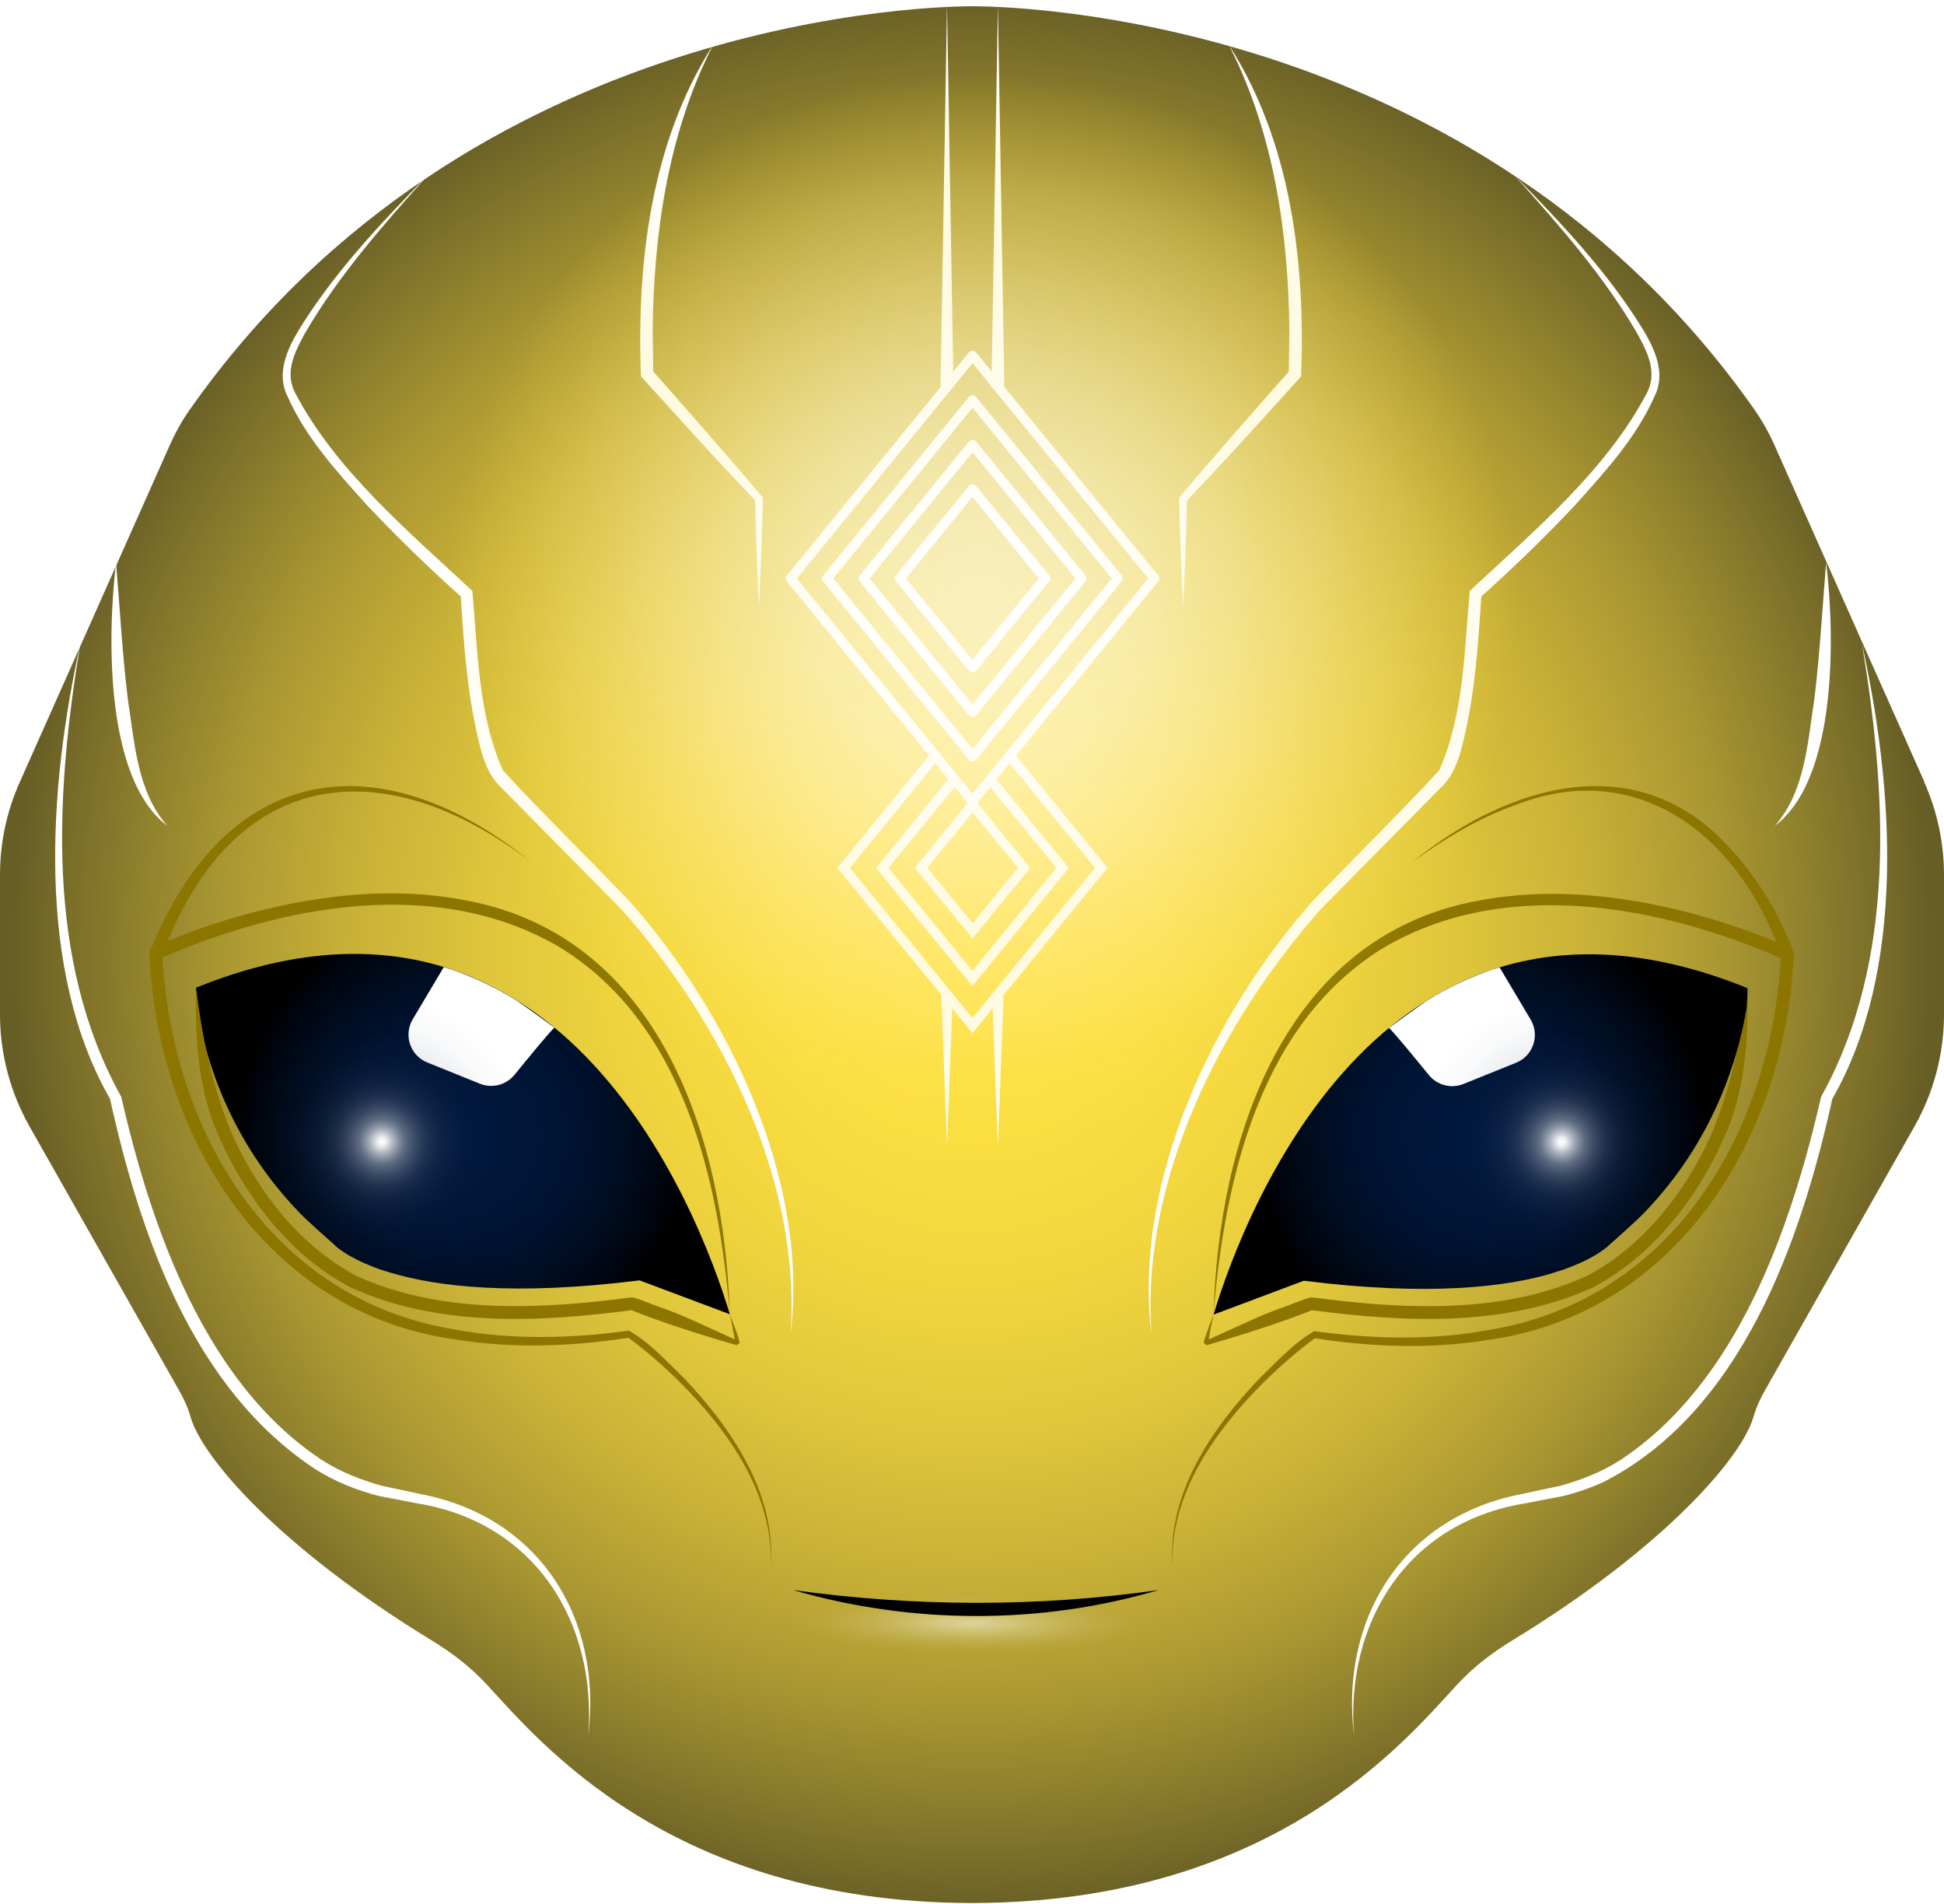 <svg width="1000" height="979" viewBox="0 0 1000 979" fill="none" xmlns="http://www.w3.org/2000/svg">
<path d="M989.995 402.302L913.133 229.694C910.217 223.068 906.706 216.707 902.597 210.81C758.349 5.204 514.644 3.15 500.066 3.216C485.489 3.216 241.784 5.204 97.535 210.81C93.361 216.707 89.915 223.134 87 229.694L10.138 402.302C3.446 417.277 0 433.444 0 449.877V521.637C0 541.846 5.235 561.724 15.174 579.283L91.77 714.454C94.288 718.894 96.608 723.532 97.933 728.435C103.83 749.638 144.182 796.153 222.303 843.794C232.64 850.089 242.181 857.444 250.398 866.323C277.366 895.411 344.951 978.17 499.271 978.7C499.271 978.7 499.735 978.7 500 978.7C500.265 978.7 500.464 978.7 500.729 978.7C655.049 978.17 722.634 895.411 749.602 866.323C757.819 857.444 767.36 850.089 777.697 843.794C855.818 796.153 896.17 749.572 902.067 728.435C903.459 723.532 905.712 718.894 908.23 714.454L984.826 579.283C994.765 561.724 1000 541.846 1000 521.637V449.877C1000 433.511 996.554 417.277 989.862 402.302H989.995Z" fill="url(#paint0_radial_1450_1035)"/>
<g filter="url(#filter0_d_1450_1035)">
<path d="M487.148 589.156L484.166 511.167H490.129L487.148 589.156Z" fill="white"/>
</g>
<g filter="url(#filter1_d_1450_1035)">
<path d="M513.316 589.82L510.334 511.368H516.297L513.316 589.82Z" fill="white"/>
</g>
<path d="M328.988 658.466L375.437 675.893C358.739 620.632 285.522 433.115 100.788 507.989C100.788 507.989 100.655 511.766 101.252 518.26C105.492 544.101 117.949 586.441 154.26 623.879C158.964 628.716 169.699 638.125 171.554 639.781C171.753 639.914 172.879 640.974 172.879 641.04C173.078 641.173 173.277 641.371 173.542 641.57C173.542 641.57 173.608 641.636 173.674 641.636C173.873 641.835 174.072 641.968 174.337 642.233C174.403 642.233 174.469 642.233 174.536 642.365C174.801 642.564 175.132 642.763 175.397 642.962C175.728 643.227 176.06 643.425 176.391 643.69C176.523 643.757 176.656 643.889 176.855 643.955C177.186 644.154 177.517 644.419 177.849 644.618C177.981 644.751 178.114 644.817 178.312 644.883C178.644 645.082 178.975 645.347 179.373 645.546C179.505 645.678 179.704 645.744 179.903 645.811C180.234 646.076 180.632 646.275 181.029 646.473C181.228 646.606 181.427 646.738 181.692 646.805C182.288 647.202 182.951 647.533 183.68 647.865L184.872 648.461C184.872 648.461 185.535 648.792 185.866 648.925C186.264 649.124 186.661 649.323 187.125 649.521C187.456 649.654 187.854 649.853 188.252 649.985C188.649 650.184 189.113 650.383 189.51 650.515C189.974 650.714 190.438 650.913 190.902 651.045C191.299 651.244 191.697 651.443 192.161 651.575C192.426 651.708 192.691 651.774 193.022 651.907C193.619 652.172 194.281 652.37 194.944 652.636C196.269 653.099 197.66 653.563 199.118 653.961C199.781 654.226 200.51 654.425 201.239 654.623C224.562 661.581 264.252 666.616 328.988 658.466Z" fill="url(#paint1_radial_1450_1035)"/>
<g filter="url(#filter2_d_1450_1035)">
<path d="M500.197 507.127L450.635 446.366L489.066 399.321L492.909 402.436L457.062 446.366L500.197 499.242L543.399 446.366L507.486 402.436L511.329 399.321L549.826 446.366L500.197 507.127Z" fill="white"/>
</g>
<path d="M285.253 528.461C283.199 530.051 271.073 544.893 264.646 552.778C260.339 558.013 253.183 559.868 246.888 557.35L219.788 546.417C211.041 542.906 207.463 532.37 212.3 524.22L228.269 497.385C228.269 497.385 245.166 502.023 264.248 513.619C268.423 516.136 285.187 528.527 285.187 528.527L285.253 528.461Z" fill="url(#paint2_radial_1450_1035)"/>
<g filter="url(#filter3_d_1450_1035)">
<path d="M500.263 531.312L430.756 446.301L479.192 386.998L483.035 390.178L437.183 446.301L500.263 523.494L563.276 446.301L517.491 390.178L521.334 386.998L569.704 446.301L500.263 531.312Z" fill="white"/>
</g>
<g filter="url(#filter4_d_1450_1035)">
<path d="M500.263 482.677L470.578 446.3L500.263 409.923L529.947 446.3L500.263 482.677ZM477.005 446.3L500.329 474.858L523.653 446.3L500.329 417.742L477.005 446.3Z" fill="white"/>
</g>
<g filter="url(#filter5_d_1450_1035)">
<path d="M487.143 2.29L490.456 198.42H483.83L487.143 2.29Z" fill="white"/>
</g>
<g filter="url(#filter6_d_1450_1035)">
<path d="M513.323 2.29L516.636 199.348H510.01L513.323 2.29Z" fill="white"/>
</g>
<g filter="url(#filter7_d_1450_1035)">
<path d="M366.55 23.69C343.558 68.88 336.203 120.43 335.739 170.589L336.07 192.19L335.275 190.202C352.105 209.219 375.76 236.121 391.928 255.27L392.458 255.866C392.259 265.275 391.994 274.684 391.596 284.093C391.265 293.237 390.934 302.447 390.404 311.591C389.476 293.303 388.813 274.949 388.416 256.595L388.946 257.92C379.139 247.385 369.2 237.048 359.526 226.38L330.504 194.443L329.709 193.582C327.456 135.471 334.811 73.584 366.484 23.624L366.55 23.69Z" fill="white"/>
</g>
<g filter="url(#filter8_d_1450_1035)">
<path d="M219.725 90.483C196.931 115.927 174.072 141.835 156.844 171.453C151.609 181.061 146.309 191.397 151.808 202.065C173.078 242.351 210.051 273.162 242.982 303.907C245.765 334.586 245.964 367.716 258.686 396.142C274.92 414.098 307.387 446.168 324.019 463.661C375.172 521.44 416.518 607.976 406.645 686.428C412.542 607.114 371.13 525.68 319.645 467.636C305.002 452.86 273.064 420.459 258.156 405.352C252.656 400.515 249.476 393.027 247.62 386.401C240.464 359.897 238.675 332.664 236.953 305.497L238.013 307.618C220.851 292.312 204.353 276.343 188.583 259.579C173.144 242.351 157.308 225.19 147.833 203.655C142.068 192.192 147.7 179.669 153.73 169.664C171.819 140.244 195.672 114.999 219.659 90.483H219.725Z" fill="white"/>
</g>
<path d="M375.425 675.892C376.22 678.079 378.738 684.506 379.401 686.693C379.799 688.018 380.196 688.946 380.527 690.668L378.937 691.795C362.637 687.157 339.512 679.868 324.074 673.507L325.73 673.706C277.691 680.067 225.545 682.717 180.355 662.11C150.803 646.738 127.612 617.716 113.565 586.706C101.969 562.19 100.18 534.626 100.843 508.055C104.09 534.162 109.457 559.937 119.661 584.056C133.045 613.343 154.315 640.774 183.271 656.147C227.069 676.091 278.089 673.375 324.803 667.212C325.929 666.815 338.783 672.116 339.976 672.447C349.584 675.429 370.39 685.566 379.799 689.675L378.208 690.801C378.208 690.006 377.877 688.482 377.678 687.289C377.281 684.97 375.955 678.41 375.492 676.025L375.425 675.892Z" fill="#8C7600"/>
<path d="M375.428 675.892C369.663 606.253 351.574 526.409 288.163 487.315C225.282 450.143 145.24 465.383 81.63 493.279L83.419 490.297C87.991 581.074 138.945 668.537 234.426 683.843C263.713 689.144 293.928 688.415 323.48 684.307C334.214 690.403 343.159 700.342 352.038 708.956C376.555 734.864 399.216 768.193 396.499 805.365C397.824 768.458 374.898 736.057 349.918 711.01C341.37 702.595 332.293 694.578 322.685 687.554L324.01 687.885C294.193 692.524 263.581 693.716 233.499 688.747C135.765 674.832 80.769 583.194 76.859 490.297C76.859 488.972 77.588 487.846 78.648 487.315C95.478 479.629 112.706 473.798 130.464 469.16C165.847 460.016 203.218 455.974 239.396 462.998C339.648 481.485 372.778 586.11 375.362 675.76L375.428 675.892Z" fill="#8C7600"/>
<path d="M77.053 489.568C115.682 392.497 194.864 380.04 273.249 443.319C195.327 384.016 118.664 395.678 83.347 491.622L77.053 489.568Z" fill="#8C7600"/>
<path d="M624.233 676.025C623.769 678.345 622.312 684.971 622.046 687.29C621.848 688.482 621.583 690.006 621.516 690.801L619.926 689.675C629.6 685.501 650.141 675.495 659.749 672.447C660.941 672.116 674.061 666.749 674.922 667.213C721.636 673.375 772.59 676.158 816.454 656.147C845.41 640.775 866.679 613.409 880.064 584.056C890.268 559.937 895.635 534.162 898.882 508.056C899.478 534.692 897.756 562.19 886.16 586.707C872.113 617.716 848.922 646.738 819.37 662.111C774.246 682.718 722.033 680.067 673.995 673.706L675.651 673.508C660.279 679.802 636.889 687.157 620.788 691.795L619.197 690.669C619.529 688.946 619.86 688.019 620.324 686.693C621.053 684.507 623.372 678.146 624.299 675.893L624.233 676.025Z" fill="#8C7600"/>
<path d="M624.238 676.025C626.823 586.375 659.953 481.684 760.204 463.264C796.383 456.24 833.753 460.282 869.136 469.426C886.828 474.13 904.122 479.961 920.952 487.581C922.145 488.111 922.807 489.304 922.741 490.563C918.832 583.46 863.836 675.098 766.102 689.012C736.019 693.982 705.407 692.789 675.59 688.151L676.915 687.82C667.308 694.843 658.23 702.861 649.682 711.276C624.702 736.322 601.71 768.657 603.101 805.63C600.385 768.458 622.979 735.063 647.562 709.222C656.441 700.674 665.386 690.669 676.12 684.573C705.672 688.681 735.953 689.41 765.174 684.109C860.655 668.869 911.675 581.339 916.181 490.563L917.97 493.545C854.427 465.649 774.252 450.409 711.437 487.581C647.96 526.675 629.937 606.518 624.172 676.158L624.238 676.025Z" fill="#8C7600"/>
<path d="M916.32 491.688C895.845 431.656 843.699 388.587 779.095 414.164C760.144 420.922 742.718 431.59 726.418 443.384C775.914 403.297 842.837 383.088 890.743 437.09C904.658 452.33 915.26 470.154 922.615 489.634L916.32 491.688Z" fill="#8C7600"/>
<g filter="url(#filter9_d_1450_1035)">
<path d="M59.703 289.264C61.625 312.852 62.95 336.242 65.733 359.367C69.245 381.697 70.438 407.008 86.075 424.7C53.74 400.448 55.264 326.171 59.703 289.264Z" fill="white"/>
</g>
<g filter="url(#filter10_d_1450_1035)">
<path d="M41.473 330.21C28.618 407.404 23.119 493.476 62.345 564.043C77.85 631.43 105.348 711.008 165.446 750.764C174.855 756.86 185.456 761.035 196.257 764.083C200.696 765.01 211.96 767.396 216.466 768.39C277.624 780.118 310.026 832.397 302.604 892.76C307.176 834.12 274.974 783.232 215.406 773.293C210.635 772.432 199.504 770.179 194.998 769.384C183.601 766.468 172.403 762.029 162.464 755.734C99.318 714.321 72.218 635.604 56.58 565.103C18.679 499.108 24.643 405.747 41.539 330.21H41.473Z" fill="white"/>
</g>
<g filter="url(#filter11_d_1450_1035)">
<path d="M632.515 23.692C664.254 73.652 671.542 135.539 669.29 193.649L668.494 194.511L639.472 226.448C629.865 237.116 619.859 247.453 610.053 257.988L610.583 256.663C610.185 275.017 609.523 293.305 608.595 311.659C608.065 302.515 607.8 293.305 607.402 284.161C607.005 274.752 606.74 265.343 606.541 255.934L607.071 255.338C623.106 236.321 646.894 209.154 663.724 190.27L662.929 192.258L663.26 170.657C662.796 120.498 655.441 68.881 632.449 23.758L632.515 23.692Z" fill="white"/>
</g>
<g filter="url(#filter12_d_1450_1035)">
<path d="M779.357 90.483C803.409 114.999 827.263 140.244 845.286 169.664C851.316 179.669 856.948 192.126 851.183 203.655C841.708 225.124 825.805 242.351 810.433 259.579C794.663 276.343 778.164 292.312 761.003 307.618L762.063 305.497C760.34 332.664 758.551 359.963 751.395 386.401C749.54 393.027 746.293 400.515 740.86 405.352C725.885 420.459 694.08 452.728 679.37 467.636C627.886 525.813 586.54 606.982 592.37 686.428C582.564 607.976 623.844 521.44 674.997 463.661C691.562 446.234 724.096 414.098 740.33 396.142C753.052 367.716 753.25 334.652 756.033 303.907C788.965 273.162 825.938 242.351 847.207 202.065C852.707 191.397 847.406 180.994 842.172 171.453C825.01 141.901 802.084 115.927 779.291 90.483H779.357Z" fill="white"/>
</g>
<g filter="url(#filter13_d_1450_1035)">
<path d="M939.366 289.264C943.871 326.104 945.329 400.448 912.994 424.7C928.632 407.008 929.824 381.697 933.336 359.367C936.119 336.176 937.444 312.852 939.366 289.264Z" fill="white"/>
</g>
<g filter="url(#filter14_d_1450_1035)">
<path d="M957.595 330.21C974.491 405.681 980.455 499.108 942.554 565.103C926.32 638.586 895.708 726.447 824.213 762.492C817.918 765.275 810.828 767.727 804.136 769.384C799.564 770.245 788.366 772.365 783.728 773.293C724.027 783.298 691.958 834.12 696.529 892.76C689.108 832.463 721.642 780.118 782.668 768.39C787.24 767.396 798.438 764.944 802.877 764.083C813.611 761.035 824.279 756.86 833.688 750.764C893.853 711.008 921.284 631.43 936.789 564.043C976.015 493.476 970.516 407.47 957.661 330.21H957.595Z" fill="white"/>
</g>
<path d="M499.538 850.754C550.112 850.754 591.11 843.842 591.11 835.315C591.11 826.789 550.112 819.876 499.538 819.876C448.965 819.876 407.967 826.789 407.967 835.315C407.967 843.842 448.965 850.754 499.538 850.754Z" fill="url(#paint3_radial_1450_1035)"/>
<path d="M407.967 817.754C470.45 826.368 533.464 826.633 595.947 817.754C535.054 835.71 468.86 835.379 407.967 817.754Z" fill="black"/>
<g filter="url(#filter15_d_1450_1035)">
<path d="M500.266 414.561C499.537 414.561 498.808 414.23 498.344 413.633L404.785 299.069C404.056 298.141 404.056 296.816 404.785 295.955L498.344 181.325C498.808 180.728 499.537 180.397 500.266 180.397C500.995 180.397 501.724 180.728 502.188 181.325L595.747 295.955C596.476 296.883 596.476 298.208 595.747 299.069L502.188 413.633C501.724 414.23 500.995 414.561 500.266 414.561ZM409.887 297.479L500.266 408.134L590.645 297.479L511.795 200.938L500.266 186.824L409.887 297.545V297.479Z" fill="white"/>
</g>
<g filter="url(#filter16_d_1450_1035)">
<path d="M500.268 391.634C499.539 391.634 498.81 391.303 498.347 390.707L423.472 299.069C422.744 298.141 422.744 296.816 423.472 295.955L498.347 204.25C498.81 203.654 499.539 203.323 500.268 203.323C500.997 203.323 501.726 203.654 502.19 204.25L576.997 295.955C577.726 296.882 577.726 298.207 576.997 299.069L502.123 390.707C501.66 391.303 500.931 391.634 500.202 391.634H500.268ZM428.641 297.479L500.268 385.207L571.895 297.479L509.081 220.55L500.268 209.684L428.641 297.479Z" fill="white"/>
</g>
<g filter="url(#filter17_d_1450_1035)">
<path d="M500.268 368.708C499.54 368.708 498.811 368.377 498.347 367.78L442.224 299.069C441.496 298.141 441.496 296.816 442.224 295.954L498.347 227.176C498.811 226.58 499.54 226.249 500.268 226.249C500.997 226.249 501.726 226.58 502.19 227.176L558.312 295.954C559.041 296.882 559.041 298.207 558.312 299.069L502.19 367.78C501.726 368.377 500.997 368.708 500.268 368.708ZM447.326 297.478L500.268 362.281L553.21 297.478L506.431 240.163L500.268 232.61L447.326 297.478Z" fill="white"/>
</g>
<g filter="url(#filter18_d_1450_1035)">
<path d="M500.259 345.783C499.53 345.783 498.801 345.452 498.337 344.855L460.9 299.003C460.171 298.076 460.171 296.75 460.9 295.889L498.337 250.037C498.801 249.441 499.53 249.109 500.259 249.109C500.988 249.109 501.717 249.441 502.18 250.037L539.617 295.889C540.346 296.817 540.346 298.142 539.617 299.003L502.18 344.855C501.717 345.452 500.988 345.783 500.259 345.783ZM466.002 297.479L500.193 339.356L534.383 297.479L503.638 259.777L500.193 255.537L466.002 297.479Z" fill="white"/>
</g>
<path d="M328.988 658.466L375.437 675.893C358.739 620.632 285.522 433.115 100.788 507.989C100.788 507.989 100.655 511.766 101.252 518.26C105.492 544.101 117.949 586.441 154.26 623.879C158.964 628.716 169.699 638.125 171.554 639.781C171.753 639.914 172.879 640.974 172.879 641.04C173.078 641.173 173.277 641.371 173.542 641.57C173.542 641.57 173.608 641.636 173.674 641.636C173.873 641.835 174.072 641.968 174.337 642.233C174.403 642.233 174.469 642.233 174.536 642.365C174.801 642.564 175.132 642.763 175.397 642.962C175.728 643.227 176.06 643.425 176.391 643.69C176.523 643.757 176.656 643.889 176.855 643.955C177.186 644.154 177.517 644.419 177.849 644.618C177.981 644.751 178.114 644.817 178.312 644.883C178.644 645.082 178.975 645.347 179.373 645.546C179.505 645.678 179.704 645.744 179.903 645.811C180.234 646.076 180.632 646.275 181.029 646.473C181.228 646.606 181.427 646.738 181.692 646.805C182.288 647.202 182.951 647.533 183.68 647.865L184.872 648.461C184.872 648.461 185.535 648.792 185.866 648.925C186.264 649.124 186.661 649.323 187.125 649.521C187.456 649.654 187.854 649.853 188.252 649.985C188.649 650.184 189.113 650.383 189.51 650.515C189.974 650.714 190.438 650.913 190.902 651.045C191.299 651.244 191.697 651.443 192.161 651.575C192.426 651.708 192.691 651.774 193.022 651.907C193.619 652.172 194.281 652.37 194.944 652.636C196.269 653.099 197.66 653.563 199.118 653.961C199.781 654.226 200.51 654.425 201.239 654.623C224.562 661.581 264.252 666.616 328.988 658.466Z" fill="url(#paint4_radial_1450_1035)"/>
<path d="M798.442 654.754C799.171 654.556 799.9 654.357 800.563 654.092C802.02 653.694 803.412 653.23 804.737 652.767C805.4 652.501 806.062 652.303 806.659 652.038C806.99 651.905 807.255 651.839 807.52 651.706C807.984 651.574 808.381 651.375 808.779 651.176C809.243 651.044 809.707 650.845 810.17 650.646C810.568 650.514 811.032 650.315 811.429 650.116C811.827 649.984 812.225 649.785 812.556 649.652C813.02 649.454 813.417 649.255 813.815 649.056C814.146 648.923 814.477 648.791 814.809 648.592L816.001 647.996C816.73 647.664 817.393 647.333 817.989 646.936C818.254 646.936 818.453 646.737 818.652 646.604C819.049 646.406 819.447 646.207 819.778 645.942C819.977 645.942 820.176 645.809 820.308 645.677C820.706 645.478 821.037 645.213 821.368 645.014C821.567 645.014 821.7 644.882 821.832 644.749C822.164 644.55 822.495 644.285 822.826 644.086C823.025 644.02 823.157 643.888 823.29 643.821C823.621 643.556 823.953 643.358 824.284 643.093C824.549 642.894 824.88 642.695 825.145 642.496C825.212 642.496 825.278 642.364 825.344 642.364C825.609 642.099 825.808 641.966 826.007 641.767C826.073 641.767 826.139 641.767 826.139 641.767C826.404 641.569 826.603 641.37 826.802 641.237C826.802 641.171 827.994 640.177 828.127 639.978C829.982 638.322 840.65 628.913 845.421 624.076C881.732 586.639 894.188 544.298 898.429 518.457C899.025 511.963 898.893 508.187 898.893 508.187C714.159 433.313 640.942 620.829 624.244 676.09L670.693 658.664C735.429 666.814 775.119 661.778 798.442 654.821V654.754Z" fill="url(#paint5_radial_1450_1035)"/>
<path d="M714.42 528.594C716.474 530.184 728.6 545.026 735.027 552.911C739.334 558.146 746.49 560.001 752.785 557.483L779.885 546.55C788.631 543.038 792.209 532.503 787.372 524.353L771.404 497.518C771.404 497.518 754.507 502.156 735.424 513.751C731.25 516.269 714.486 528.66 714.486 528.66L714.42 528.594Z" fill="url(#paint6_radial_1450_1035)"/>
<path d="M798.442 654.754C799.171 654.556 799.9 654.357 800.563 654.092C802.02 653.694 803.412 653.23 804.737 652.767C805.4 652.501 806.062 652.303 806.659 652.038C806.99 651.905 807.255 651.839 807.52 651.706C807.984 651.574 808.381 651.375 808.779 651.176C809.243 651.044 809.707 650.845 810.17 650.646C810.568 650.514 811.032 650.315 811.429 650.116C811.827 649.984 812.225 649.785 812.556 649.652C813.02 649.454 813.417 649.255 813.815 649.056C814.146 648.923 814.477 648.791 814.809 648.592L816.001 647.996C816.73 647.664 817.393 647.333 817.989 646.936C818.254 646.936 818.453 646.737 818.652 646.604C819.049 646.406 819.447 646.207 819.778 645.942C819.977 645.942 820.176 645.809 820.308 645.677C820.706 645.478 821.037 645.213 821.368 645.014C821.567 645.014 821.7 644.882 821.832 644.749C822.164 644.55 822.495 644.285 822.826 644.086C823.025 644.02 823.157 643.888 823.29 643.821C823.621 643.556 823.953 643.358 824.284 643.093C824.549 642.894 824.88 642.695 825.145 642.496C825.212 642.496 825.278 642.364 825.344 642.364C825.609 642.099 825.808 641.966 826.007 641.767C826.073 641.767 826.139 641.767 826.139 641.767C826.404 641.569 826.603 641.37 826.802 641.237C826.802 641.171 827.994 640.177 828.127 639.978C829.982 638.322 840.65 628.913 845.421 624.076C881.732 586.639 894.188 544.298 898.429 518.457C899.025 511.963 898.893 508.187 898.893 508.187C714.159 433.313 640.942 620.829 624.244 676.09L670.693 658.664C735.429 666.814 775.119 661.778 798.442 654.821V654.754Z" fill="url(#paint7_radial_1450_1035)"/>
<path d="M989.995 401.84L913.133 229.232C910.217 222.606 906.706 216.245 902.597 210.348C758.349 4.742 514.644 2.688 500.066 2.754C485.489 2.754 241.784 4.742 97.535 210.348C93.361 216.245 89.915 222.672 87 229.232L10.138 401.84C3.446 416.815 0 432.982 0 449.415V521.174C0 541.384 5.235 561.262 15.174 578.821L91.77 713.992C94.288 718.431 96.608 723.069 97.933 727.973C103.83 749.176 144.182 795.691 222.303 843.332C232.64 849.627 242.181 856.981 250.398 865.86C277.366 894.949 344.951 977.708 499.271 978.238C499.271 978.238 499.735 978.238 500 978.238C500.265 978.238 500.464 978.238 500.729 978.238C655.049 977.708 722.634 894.949 749.602 865.86C757.819 856.981 767.36 849.627 777.697 843.332C855.818 795.691 896.17 749.11 902.067 727.973C903.459 723.069 905.712 718.431 908.23 713.992L984.826 578.821C994.765 561.262 1000 541.384 1000 521.174V449.415C1000 433.048 996.554 416.815 989.862 401.84H989.995Z" fill="url(#paint8_radial_1450_1035)"/>
<defs>
<filter id="filter0_d_1450_1035" x="482.166" y="509.167" width="9.963" height="81.988" filterUnits="userSpaceOnUse" color-interpolation-filters="sRGB">
<feFlood flood-opacity="0" result="BackgroundImageFix"/>
<feColorMatrix in="SourceAlpha" type="matrix" values="0 0 0 0 0 0 0 0 0 0 0 0 0 0 0 0 0 0 127 0" result="hardAlpha"/>
<feOffset/>
<feGaussianBlur stdDeviation="1"/>
<feColorMatrix type="matrix" values="0 0 0 0 1 0 0 0 0 1 0 0 0 0 0.224 0 0 0 1 0"/>
<feBlend mode="normal" in2="BackgroundImageFix" result="effect1_dropShadow_1450_1035"/>
<feBlend mode="normal" in="SourceGraphic" in2="effect1_dropShadow_1450_1035" result="shape"/>
</filter>
<filter id="filter1_d_1450_1035" x="508.334" y="509.368" width="9.963" height="82.452" filterUnits="userSpaceOnUse" color-interpolation-filters="sRGB">
<feFlood flood-opacity="0" result="BackgroundImageFix"/>
<feColorMatrix in="SourceAlpha" type="matrix" values="0 0 0 0 0 0 0 0 0 0 0 0 0 0 0 0 0 0 127 0" result="hardAlpha"/>
<feOffset/>
<feGaussianBlur stdDeviation="1"/>
<feColorMatrix type="matrix" values="0 0 0 0 1 0 0 0 0 1 0 0 0 0 0.224 0 0 0 1 0"/>
<feBlend mode="normal" in2="BackgroundImageFix" result="effect1_dropShadow_1450_1035"/>
<feBlend mode="normal" in="SourceGraphic" in2="effect1_dropShadow_1450_1035" result="shape"/>
</filter>
<filter id="filter2_d_1450_1035" x="448.635" y="397.321" width="103.191" height="111.806" filterUnits="userSpaceOnUse" color-interpolation-filters="sRGB">
<feFlood flood-opacity="0" result="BackgroundImageFix"/>
<feColorMatrix in="SourceAlpha" type="matrix" values="0 0 0 0 0 0 0 0 0 0 0 0 0 0 0 0 0 0 127 0" result="hardAlpha"/>
<feOffset/>
<feGaussianBlur stdDeviation="1"/>
<feColorMatrix type="matrix" values="0 0 0 0 1 0 0 0 0 1 0 0 0 0 0.224 0 0 0 1 0"/>
<feBlend mode="normal" in2="BackgroundImageFix" result="effect1_dropShadow_1450_1035"/>
<feBlend mode="normal" in="SourceGraphic" in2="effect1_dropShadow_1450_1035" result="shape"/>
</filter>
<filter id="filter3_d_1450_1035" x="428.756" y="384.998" width="142.947" height="148.315" filterUnits="userSpaceOnUse" color-interpolation-filters="sRGB">
<feFlood flood-opacity="0" result="BackgroundImageFix"/>
<feColorMatrix in="SourceAlpha" type="matrix" values="0 0 0 0 0 0 0 0 0 0 0 0 0 0 0 0 0 0 127 0" result="hardAlpha"/>
<feOffset/>
<feGaussianBlur stdDeviation="1"/>
<feColorMatrix type="matrix" values="0 0 0 0 1 0 0 0 0 1 0 0 0 0 0.224 0 0 0 1 0"/>
<feBlend mode="normal" in2="BackgroundImageFix" result="effect1_dropShadow_1450_1035"/>
<feBlend mode="normal" in="SourceGraphic" in2="effect1_dropShadow_1450_1035" result="shape"/>
</filter>
<filter id="filter4_d_1450_1035" x="468.578" y="407.923" width="63.369" height="76.754" filterUnits="userSpaceOnUse" color-interpolation-filters="sRGB">
<feFlood flood-opacity="0" result="BackgroundImageFix"/>
<feColorMatrix in="SourceAlpha" type="matrix" values="0 0 0 0 0 0 0 0 0 0 0 0 0 0 0 0 0 0 127 0" result="hardAlpha"/>
<feOffset/>
<feGaussianBlur stdDeviation="1"/>
<feColorMatrix type="matrix" values="0 0 0 0 1 0 0 0 0 1 0 0 0 0 0.224 0 0 0 1 0"/>
<feBlend mode="normal" in2="BackgroundImageFix" result="effect1_dropShadow_1450_1035"/>
<feBlend mode="normal" in="SourceGraphic" in2="effect1_dropShadow_1450_1035" result="shape"/>
</filter>
<filter id="filter5_d_1450_1035" x="481.83" y="0.29" width="10.627" height="200.13" filterUnits="userSpaceOnUse" color-interpolation-filters="sRGB">
<feFlood flood-opacity="0" result="BackgroundImageFix"/>
<feColorMatrix in="SourceAlpha" type="matrix" values="0 0 0 0 0 0 0 0 0 0 0 0 0 0 0 0 0 0 127 0" result="hardAlpha"/>
<feOffset/>
<feGaussianBlur stdDeviation="1"/>
<feColorMatrix type="matrix" values="0 0 0 0 1 0 0 0 0 1 0 0 0 0 0.224 0 0 0 1 0"/>
<feBlend mode="normal" in2="BackgroundImageFix" result="effect1_dropShadow_1450_1035"/>
<feBlend mode="normal" in="SourceGraphic" in2="effect1_dropShadow_1450_1035" result="shape"/>
</filter>
<filter id="filter6_d_1450_1035" x="508.01" y="0.29" width="10.627" height="201.058" filterUnits="userSpaceOnUse" color-interpolation-filters="sRGB">
<feFlood flood-opacity="0" result="BackgroundImageFix"/>
<feColorMatrix in="SourceAlpha" type="matrix" values="0 0 0 0 0 0 0 0 0 0 0 0 0 0 0 0 0 0 127 0" result="hardAlpha"/>
<feOffset/>
<feGaussianBlur stdDeviation="1"/>
<feColorMatrix type="matrix" values="0 0 0 0 1 0 0 0 0 1 0 0 0 0 0.224 0 0 0 1 0"/>
<feBlend mode="normal" in2="BackgroundImageFix" result="effect1_dropShadow_1450_1035"/>
<feBlend mode="normal" in="SourceGraphic" in2="effect1_dropShadow_1450_1035" result="shape"/>
</filter>
<filter id="filter7_d_1450_1035" x="327.334" y="21.624" width="67.123" height="291.967" filterUnits="userSpaceOnUse" color-interpolation-filters="sRGB">
<feFlood flood-opacity="0" result="BackgroundImageFix"/>
<feColorMatrix in="SourceAlpha" type="matrix" values="0 0 0 0 0 0 0 0 0 0 0 0 0 0 0 0 0 0 127 0" result="hardAlpha"/>
<feOffset/>
<feGaussianBlur stdDeviation="1"/>
<feColorMatrix type="matrix" values="0 0 0 0 1 0 0 0 0 1 0 0 0 0 0.224 0 0 0 0.5 0"/>
<feBlend mode="normal" in2="BackgroundImageFix" result="effect1_dropShadow_1450_1035"/>
<feBlend mode="normal" in="SourceGraphic" in2="effect1_dropShadow_1450_1035" result="shape"/>
</filter>
<filter id="filter8_d_1450_1035" x="143.424" y="88.483" width="266.688" height="599.945" filterUnits="userSpaceOnUse" color-interpolation-filters="sRGB">
<feFlood flood-opacity="0" result="BackgroundImageFix"/>
<feColorMatrix in="SourceAlpha" type="matrix" values="0 0 0 0 0 0 0 0 0 0 0 0 0 0 0 0 0 0 127 0" result="hardAlpha"/>
<feOffset/>
<feGaussianBlur stdDeviation="1"/>
<feColorMatrix type="matrix" values="0 0 0 0 1 0 0 0 0 1 0 0 0 0 0.224 0 0 0 1 0"/>
<feBlend mode="normal" in2="BackgroundImageFix" result="effect1_dropShadow_1450_1035"/>
<feBlend mode="normal" in="SourceGraphic" in2="effect1_dropShadow_1450_1035" result="shape"/>
</filter>
<filter id="filter9_d_1450_1035" x="55.33" y="287.264" width="32.744" height="139.436" filterUnits="userSpaceOnUse" color-interpolation-filters="sRGB">
<feFlood flood-opacity="0" result="BackgroundImageFix"/>
<feColorMatrix in="SourceAlpha" type="matrix" values="0 0 0 0 0 0 0 0 0 0 0 0 0 0 0 0 0 0 127 0" result="hardAlpha"/>
<feOffset/>
<feGaussianBlur stdDeviation="1"/>
<feColorMatrix type="matrix" values="0 0 0 0 1 0 0 0 0 1 0 0 0 0 0.224 0 0 0 1 0"/>
<feBlend mode="normal" in2="BackgroundImageFix" result="effect1_dropShadow_1450_1035"/>
<feBlend mode="normal" in="SourceGraphic" in2="effect1_dropShadow_1450_1035" result="shape"/>
</filter>
<filter id="filter10_d_1450_1035" x="26.367" y="328.21" width="279.283" height="566.55" filterUnits="userSpaceOnUse" color-interpolation-filters="sRGB">
<feFlood flood-opacity="0" result="BackgroundImageFix"/>
<feColorMatrix in="SourceAlpha" type="matrix" values="0 0 0 0 0 0 0 0 0 0 0 0 0 0 0 0 0 0 127 0" result="hardAlpha"/>
<feOffset/>
<feGaussianBlur stdDeviation="1"/>
<feColorMatrix type="matrix" values="0 0 0 0 1 0 0 0 0 1 0 0 0 0 0.224 0 0 0 1 0"/>
<feBlend mode="normal" in2="BackgroundImageFix" result="effect1_dropShadow_1450_1035"/>
<feBlend mode="normal" in="SourceGraphic" in2="effect1_dropShadow_1450_1035" result="shape"/>
</filter>
<filter id="filter11_d_1450_1035" x="604.541" y="21.692" width="67.125" height="291.967" filterUnits="userSpaceOnUse" color-interpolation-filters="sRGB">
<feFlood flood-opacity="0" result="BackgroundImageFix"/>
<feColorMatrix in="SourceAlpha" type="matrix" values="0 0 0 0 0 0 0 0 0 0 0 0 0 0 0 0 0 0 127 0" result="hardAlpha"/>
<feOffset/>
<feGaussianBlur stdDeviation="1"/>
<feColorMatrix type="matrix" values="0 0 0 0 1 0 0 0 0 1 0 0 0 0 0.224 0 0 0 1 0"/>
<feBlend mode="normal" in2="BackgroundImageFix" result="effect1_dropShadow_1450_1035"/>
<feBlend mode="normal" in="SourceGraphic" in2="effect1_dropShadow_1450_1035" result="shape"/>
</filter>
<filter id="filter12_d_1450_1035" x="588.92" y="88.483" width="266.672" height="599.945" filterUnits="userSpaceOnUse" color-interpolation-filters="sRGB">
<feFlood flood-opacity="0" result="BackgroundImageFix"/>
<feColorMatrix in="SourceAlpha" type="matrix" values="0 0 0 0 0 0 0 0 0 0 0 0 0 0 0 0 0 0 127 0" result="hardAlpha"/>
<feOffset/>
<feGaussianBlur stdDeviation="1"/>
<feColorMatrix type="matrix" values="0 0 0 0 1 0 0 0 0 1 0 0 0 0 0.224 0 0 0 1 0"/>
<feBlend mode="normal" in2="BackgroundImageFix" result="effect1_dropShadow_1450_1035"/>
<feBlend mode="normal" in="SourceGraphic" in2="effect1_dropShadow_1450_1035" result="shape"/>
</filter>
<filter id="filter13_d_1450_1035" x="910.994" y="287.264" width="32.773" height="139.436" filterUnits="userSpaceOnUse" color-interpolation-filters="sRGB">
<feFlood flood-opacity="0" result="BackgroundImageFix"/>
<feColorMatrix in="SourceAlpha" type="matrix" values="0 0 0 0 0 0 0 0 0 0 0 0 0 0 0 0 0 0 127 0" result="hardAlpha"/>
<feOffset/>
<feGaussianBlur stdDeviation="1"/>
<feColorMatrix type="matrix" values="0 0 0 0 1 0 0 0 0 1 0 0 0 0 0.224 0 0 0 1 0"/>
<feBlend mode="normal" in2="BackgroundImageFix" result="effect1_dropShadow_1450_1035"/>
<feBlend mode="normal" in="SourceGraphic" in2="effect1_dropShadow_1450_1035" result="shape"/>
</filter>
<filter id="filter14_d_1450_1035" x="693.486" y="328.21" width="279.281" height="566.55" filterUnits="userSpaceOnUse" color-interpolation-filters="sRGB">
<feFlood flood-opacity="0" result="BackgroundImageFix"/>
<feColorMatrix in="SourceAlpha" type="matrix" values="0 0 0 0 0 0 0 0 0 0 0 0 0 0 0 0 0 0 127 0" result="hardAlpha"/>
<feOffset/>
<feGaussianBlur stdDeviation="1"/>
<feColorMatrix type="matrix" values="0 0 0 0 1 0 0 0 0 1 0 0 0 0 0.224 0 0 0 1 0"/>
<feBlend mode="normal" in2="BackgroundImageFix" result="effect1_dropShadow_1450_1035"/>
<feBlend mode="normal" in="SourceGraphic" in2="effect1_dropShadow_1450_1035" result="shape"/>
</filter>
<filter id="filter15_d_1450_1035" x="402.238" y="178.397" width="196.055" height="238.164" filterUnits="userSpaceOnUse" color-interpolation-filters="sRGB">
<feFlood flood-opacity="0" result="BackgroundImageFix"/>
<feColorMatrix in="SourceAlpha" type="matrix" values="0 0 0 0 0 0 0 0 0 0 0 0 0 0 0 0 0 0 127 0" result="hardAlpha"/>
<feOffset/>
<feGaussianBlur stdDeviation="1"/>
<feColorMatrix type="matrix" values="0 0 0 0 1 0 0 0 0 1 0 0 0 0 0.224 0 0 0 0.5 0"/>
<feBlend mode="normal" in2="BackgroundImageFix" result="effect1_dropShadow_1450_1035"/>
<feBlend mode="normal" in="SourceGraphic" in2="effect1_dropShadow_1450_1035" result="shape"/>
</filter>
<filter id="filter16_d_1450_1035" x="420.926" y="201.323" width="158.619" height="192.312" filterUnits="userSpaceOnUse" color-interpolation-filters="sRGB">
<feFlood flood-opacity="0" result="BackgroundImageFix"/>
<feColorMatrix in="SourceAlpha" type="matrix" values="0 0 0 0 0 0 0 0 0 0 0 0 0 0 0 0 0 0 127 0" result="hardAlpha"/>
<feOffset/>
<feGaussianBlur stdDeviation="1"/>
<feColorMatrix type="matrix" values="0 0 0 0 1 0 0 0 0 1 0 0 0 0 0.224 0 0 0 0.5 0"/>
<feBlend mode="normal" in2="BackgroundImageFix" result="effect1_dropShadow_1450_1035"/>
<feBlend mode="normal" in="SourceGraphic" in2="effect1_dropShadow_1450_1035" result="shape"/>
</filter>
<filter id="filter17_d_1450_1035" x="439.678" y="224.249" width="121.182" height="146.459" filterUnits="userSpaceOnUse" color-interpolation-filters="sRGB">
<feFlood flood-opacity="0" result="BackgroundImageFix"/>
<feColorMatrix in="SourceAlpha" type="matrix" values="0 0 0 0 0 0 0 0 0 0 0 0 0 0 0 0 0 0 127 0" result="hardAlpha"/>
<feOffset/>
<feGaussianBlur stdDeviation="1"/>
<feColorMatrix type="matrix" values="0 0 0 0 1 0 0 0 0 1 0 0 0 0 0.224 0 0 0 0.5 0"/>
<feBlend mode="normal" in2="BackgroundImageFix" result="effect1_dropShadow_1450_1035"/>
<feBlend mode="normal" in="SourceGraphic" in2="effect1_dropShadow_1450_1035" result="shape"/>
</filter>
<filter id="filter18_d_1450_1035" x="458.354" y="247.109" width="83.811" height="100.674" filterUnits="userSpaceOnUse" color-interpolation-filters="sRGB">
<feFlood flood-opacity="0" result="BackgroundImageFix"/>
<feColorMatrix in="SourceAlpha" type="matrix" values="0 0 0 0 0 0 0 0 0 0 0 0 0 0 0 0 0 0 127 0" result="hardAlpha"/>
<feOffset/>
<feGaussianBlur stdDeviation="1"/>
<feColorMatrix type="matrix" values="0 0 0 0 1 0 0 0 0 1 0 0 0 0 0.224 0 0 0 0.5 0"/>
<feBlend mode="normal" in2="BackgroundImageFix" result="effect1_dropShadow_1450_1035"/>
<feBlend mode="normal" in="SourceGraphic" in2="effect1_dropShadow_1450_1035" result="shape"/>
</filter>
<radialGradient id="paint0_radial_1450_1035" cx="0" cy="0" r="1" gradientUnits="userSpaceOnUse" gradientTransform="translate(500.066 491.025) scale(493.97 493.97)">
<stop stop-color="#FFE141"/>
<stop offset="0.19" stop-color="#FBDE40"/>
<stop offset="0.35" stop-color="#F1D53E"/>
<stop offset="0.5" stop-color="#DFC63B"/>
<stop offset="0.65" stop-color="#C7B037"/>
<stop offset="0.79" stop-color="#A79531"/>
<stop offset="0.92" stop-color="#81742A"/>
<stop offset="1" stop-color="#675E26"/>
</radialGradient>
<radialGradient id="paint1_radial_1450_1035" cx="0" cy="0" r="1" gradientUnits="userSpaceOnUse" gradientTransform="translate(238.145 583.261) scale(117.148 117.148)">
<stop stop-color="#00183D"/>
<stop offset="0.29" stop-color="#001639"/>
<stop offset="0.53" stop-color="#00122F"/>
<stop offset="0.75" stop-color="#000C1E"/>
<stop offset="0.95" stop-color="#000207"/>
<stop offset="1"/>
</radialGradient>
<radialGradient id="paint2_radial_1450_1035" cx="0" cy="0" r="1" gradientUnits="userSpaceOnUse" gradientTransform="translate(247.75 527.864) scale(34.19 34.19)">
<stop stop-color="white"/>
<stop offset="0.99" stop-color="white"/>
<stop offset="1" stop-color="white"/>
</radialGradient>
<radialGradient id="paint3_radial_1450_1035" cx="0" cy="0" r="1" gradientUnits="userSpaceOnUse" gradientTransform="translate(499.51 834.843) rotate(0.5) scale(97.071 16.502)">
<stop stop-color="white" stop-opacity="0.5"/>
<stop offset="0.19" stop-color="#F4F1E1" stop-opacity="0.43"/>
<stop offset="0.57" stop-color="#D7CD95" stop-opacity="0.24"/>
<stop offset="1" stop-color="#B39F33" stop-opacity="0"/>
</radialGradient>
<radialGradient id="paint4_radial_1450_1035" cx="0" cy="0" r="1" gradientUnits="userSpaceOnUse" gradientTransform="translate(196.402 587.17) scale(117.148 117.148)">
<stop stop-color="white"/>
<stop offset="0.02" stop-color="#F5F6F7" stop-opacity="0.96"/>
<stop offset="0.06" stop-color="#C7CDD5" stop-opacity="0.78"/>
<stop offset="0.1" stop-color="#9CA6B4" stop-opacity="0.61"/>
<stop offset="0.15" stop-color="#778397" stop-opacity="0.47"/>
<stop offset="0.2" stop-color="#56667E" stop-opacity="0.34"/>
<stop offset="0.26" stop-color="#3B4D6A" stop-opacity="0.23"/>
<stop offset="0.33" stop-color="#253959" stop-opacity="0.15"/>
<stop offset="0.4" stop-color="#142A4C" stop-opacity="0.08"/>
<stop offset="0.5" stop-color="#081F43" stop-opacity="0.03"/>
<stop offset="0.63" stop-color="#01193E" stop-opacity="0"/>
<stop offset="1" stop-color="#00183D" stop-opacity="0"/>
</radialGradient>
<radialGradient id="paint5_radial_1450_1035" cx="0" cy="0" r="1" gradientUnits="userSpaceOnUse" gradientTransform="translate(761.535 583.326) rotate(180) scale(117.148 117.148)">
<stop stop-color="#00183D"/>
<stop offset="0.29" stop-color="#001639"/>
<stop offset="0.53" stop-color="#00122F"/>
<stop offset="0.75" stop-color="#000C1E"/>
<stop offset="0.95" stop-color="#000207"/>
<stop offset="1"/>
</radialGradient>
<radialGradient id="paint6_radial_1450_1035" cx="0" cy="0" r="1" gradientUnits="userSpaceOnUse" gradientTransform="translate(751.923 527.997) rotate(180) scale(34.19 34.19)">
<stop stop-color="white"/>
<stop offset="0.99" stop-color="white"/>
<stop offset="1" stop-color="white"/>
</radialGradient>
<radialGradient id="paint7_radial_1450_1035" cx="0" cy="0" r="1" gradientUnits="userSpaceOnUse" gradientTransform="translate(803.279 587.301) rotate(180) scale(117.148 117.148)">
<stop stop-color="white"/>
<stop offset="0.02" stop-color="#F5F6F7" stop-opacity="0.96"/>
<stop offset="0.06" stop-color="#C7CDD5" stop-opacity="0.78"/>
<stop offset="0.1" stop-color="#9CA6B4" stop-opacity="0.61"/>
<stop offset="0.15" stop-color="#778397" stop-opacity="0.47"/>
<stop offset="0.2" stop-color="#56667E" stop-opacity="0.34"/>
<stop offset="0.26" stop-color="#3B4D6A" stop-opacity="0.23"/>
<stop offset="0.33" stop-color="#253959" stop-opacity="0.15"/>
<stop offset="0.4" stop-color="#142A4C" stop-opacity="0.08"/>
<stop offset="0.5" stop-color="#081F43" stop-opacity="0.03"/>
<stop offset="0.63" stop-color="#01193E" stop-opacity="0"/>
<stop offset="1" stop-color="#00183D" stop-opacity="0"/>
</radialGradient>
<radialGradient id="paint8_radial_1450_1035" cx="0" cy="0" r="1" gradientUnits="userSpaceOnUse" gradientTransform="translate(504.572 313.448) scale(274.914 274.914)">
<stop stop-color="white" stop-opacity="0.65"/>
<stop offset="0.16" stop-color="#FFFEFA" stop-opacity="0.63"/>
<stop offset="0.31" stop-color="#FFFCEC" stop-opacity="0.59"/>
<stop offset="0.47" stop-color="#FFF8D6" stop-opacity="0.51"/>
<stop offset="0.62" stop-color="#FFF3B6" stop-opacity="0.4"/>
<stop offset="0.78" stop-color="#FFED8D" stop-opacity="0.26"/>
<stop offset="0.93" stop-color="#FFE55C" stop-opacity="0.09"/>
<stop offset="1" stop-color="#FFE141" stop-opacity="0"/>
</radialGradient>
</defs>
</svg>
